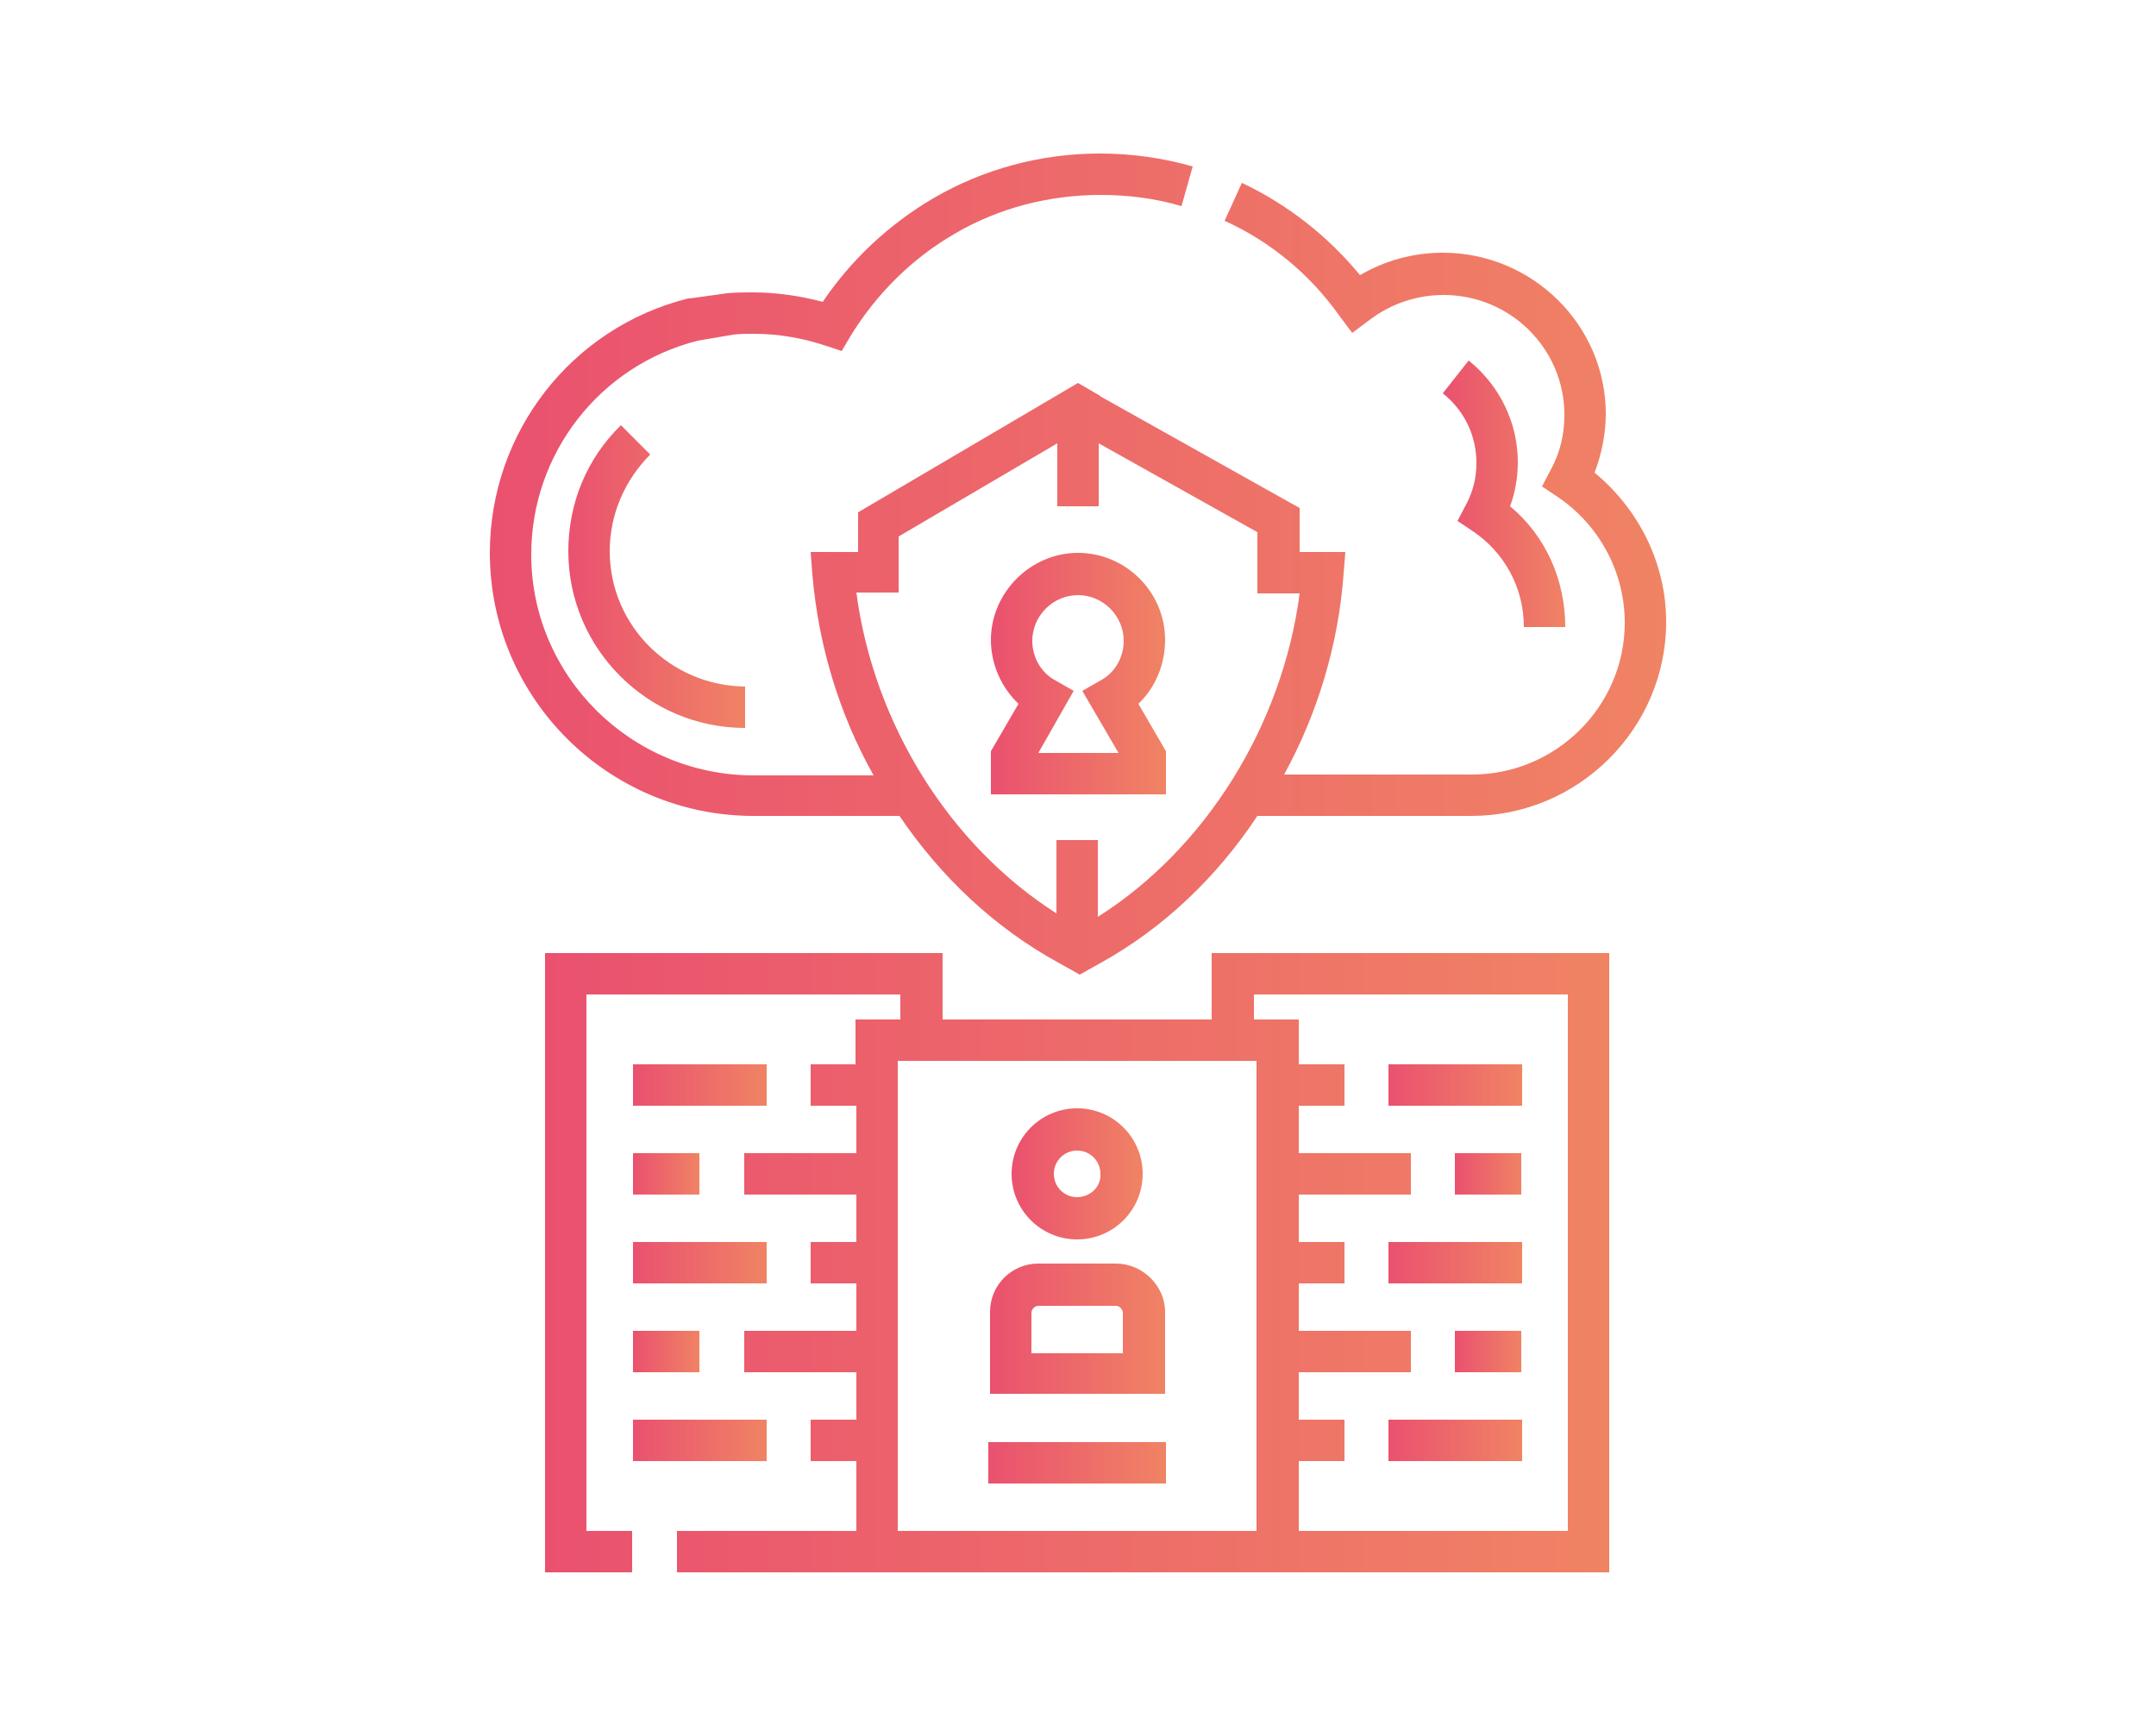 <?xml version="1.0" encoding="utf-8"?>
<!-- Generator: Adobe Illustrator 25.3.1, SVG Export Plug-In . SVG Version: 6.00 Build 0)  -->
<svg version="1.1" id="Laag_1" xmlns="http://www.w3.org/2000/svg" xmlns:xlink="http://www.w3.org/1999/xlink" x="0px" y="0px"
	 viewBox="0 0 250 200" style="enable-background:new 0 0 250 200;" xml:space="preserve">
<style type="text/css">
	.st0{fill:url(#SVGID_1_);}
	.st1{fill:url(#SVGID_2_);}
	.st2{fill:url(#SVGID_3_);}
	.st3{fill:url(#SVGID_4_);}
	.st4{fill:url(#SVGID_5_);}
	.st5{fill:url(#SVGID_6_);}
	.st6{fill:url(#SVGID_7_);}
	.st7{fill:url(#SVGID_8_);}
	.st8{fill:url(#SVGID_9_);}
	.st9{fill:url(#SVGID_10_);}
	.st10{fill:url(#SVGID_11_);}
	.st11{fill:url(#SVGID_12_);}
	.st12{fill:url(#SVGID_13_);}
	.st13{fill:url(#SVGID_14_);}
	.st14{fill:url(#SVGID_15_);}
	.st15{fill:url(#SVGID_16_);}
	.st16{fill:url(#SVGID_17_);}
	.st17{fill:url(#SVGID_18_);}
</style>
<g>
	<g>
		<g>
			<linearGradient id="SVGID_1_" gradientUnits="userSpaceOnUse" x1="160.997" y1="125.769" x2="176.458" y2="125.769">
				<stop  offset="0" style="stop-color:#EA516F"/>
				<stop  offset="1" style="stop-color:#F08364"/>
			</linearGradient>
			<rect x="161" y="123.4" class="st0" width="15.5" height="4.8"/>
		</g>
	</g>
	<g>
		<g>
			<linearGradient id="SVGID_2_" gradientUnits="userSpaceOnUse" x1="168.727" y1="136.076" x2="176.458" y2="136.076">
				<stop  offset="0" style="stop-color:#EA516F"/>
				<stop  offset="1" style="stop-color:#F08364"/>
			</linearGradient>
			<rect x="168.7" y="133.7" class="st1" width="7.7" height="4.8"/>
		</g>
	</g>
	<g>
		<g>
			<linearGradient id="SVGID_3_" gradientUnits="userSpaceOnUse" x1="160.997" y1="146.384" x2="176.458" y2="146.384">
				<stop  offset="0" style="stop-color:#EA516F"/>
				<stop  offset="1" style="stop-color:#F08364"/>
			</linearGradient>
			<rect x="161" y="144" class="st2" width="15.5" height="4.8"/>
		</g>
	</g>
	<g>
		<g>
			<linearGradient id="SVGID_4_" gradientUnits="userSpaceOnUse" x1="160.997" y1="166.999" x2="176.458" y2="166.999">
				<stop  offset="0" style="stop-color:#EA516F"/>
				<stop  offset="1" style="stop-color:#F08364"/>
			</linearGradient>
			<rect x="161" y="164.6" class="st3" width="15.5" height="4.8"/>
		</g>
	</g>
	<g>
		<g>
			<linearGradient id="SVGID_5_" gradientUnits="userSpaceOnUse" x1="63.236" y1="146.384" x2="186.605" y2="146.384">
				<stop  offset="0" style="stop-color:#EA516F"/>
				<stop  offset="1" style="stop-color:#F08364"/>
			</linearGradient>
			<path class="st4" d="M140.5,110.5v7.7h-31.2v-7.7H63.2v71.8h10.1v-4.8h-5.3v-62.2h36.4v2.9h-5.2v5.2H94v4.8h5.3v5.5h-13v4.8h13
				v5.5H94v4.8h5.3v5.5h-13v4.8h13v5.5H94v4.8h5.3v8.1H78.5v4.8h108.1v-71.8H140.5z M145.7,177.5h-41.6V123h41.6V177.5z
				 M181.8,177.5h-31.2v-8.1h5.3v-4.8h-5.3v-5.5h13v-4.8h-13v-5.5h5.3V144h-5.3v-5.5h13v-4.8h-13v-5.5h5.3v-4.8h-5.3v-5.2h-5.2v-2.9
				h36.4V177.5z"/>
		</g>
	</g>
	<g>
		<g>
			<linearGradient id="SVGID_6_" gradientUnits="userSpaceOnUse" x1="168.727" y1="156.691" x2="176.458" y2="156.691">
				<stop  offset="0" style="stop-color:#EA516F"/>
				<stop  offset="1" style="stop-color:#F08364"/>
			</linearGradient>
			<rect x="168.7" y="154.3" class="st5" width="7.7" height="4.8"/>
		</g>
	</g>
	<g>
		<g>
			<linearGradient id="SVGID_7_" gradientUnits="userSpaceOnUse" x1="73.383" y1="125.769" x2="88.844" y2="125.769">
				<stop  offset="0" style="stop-color:#EA516F"/>
				<stop  offset="1" style="stop-color:#F08364"/>
			</linearGradient>
			<rect x="73.4" y="123.4" class="st6" width="15.5" height="4.8"/>
		</g>
	</g>
	<g>
		<g>
			<linearGradient id="SVGID_8_" gradientUnits="userSpaceOnUse" x1="73.383" y1="136.076" x2="81.113" y2="136.076">
				<stop  offset="0" style="stop-color:#EA516F"/>
				<stop  offset="1" style="stop-color:#F08364"/>
			</linearGradient>
			<rect x="73.4" y="133.7" class="st7" width="7.7" height="4.8"/>
		</g>
	</g>
	<g>
		<g>
			<linearGradient id="SVGID_9_" gradientUnits="userSpaceOnUse" x1="73.383" y1="146.384" x2="88.844" y2="146.384">
				<stop  offset="0" style="stop-color:#EA516F"/>
				<stop  offset="1" style="stop-color:#F08364"/>
			</linearGradient>
			<rect x="73.4" y="144" class="st8" width="15.5" height="4.8"/>
		</g>
	</g>
	<g>
		<g>
			<linearGradient id="SVGID_10_" gradientUnits="userSpaceOnUse" x1="73.383" y1="166.999" x2="88.844" y2="166.999">
				<stop  offset="0" style="stop-color:#EA516F"/>
				<stop  offset="1" style="stop-color:#F08364"/>
			</linearGradient>
			<rect x="73.4" y="164.6" class="st9" width="15.5" height="4.8"/>
		</g>
	</g>
	<g>
		<g>
			<linearGradient id="SVGID_11_" gradientUnits="userSpaceOnUse" x1="73.383" y1="156.691" x2="81.113" y2="156.691">
				<stop  offset="0" style="stop-color:#EA516F"/>
				<stop  offset="1" style="stop-color:#F08364"/>
			</linearGradient>
			<rect x="73.4" y="154.3" class="st10" width="7.7" height="4.8"/>
		</g>
	</g>
	<g>
		<g>
			<linearGradient id="SVGID_12_" gradientUnits="userSpaceOnUse" x1="167.291" y1="57.126" x2="181.532" y2="57.126">
				<stop  offset="0" style="stop-color:#EA516F"/>
				<stop  offset="1" style="stop-color:#F08364"/>
			</linearGradient>
			<path class="st11" d="M175.1,58.7c0.6-1.6,0.9-3.4,0.9-5.1c0-4.6-2.1-8.9-5.7-11.8l-3,3.8c2.5,2,3.9,4.9,3.9,8.1
				c0,1.7-0.4,3.3-1.2,4.8l-1,1.9l1.8,1.2c3.7,2.5,5.9,6.6,5.9,11.1h4.8C181.5,67.2,179.2,62.1,175.1,58.7z"/>
		</g>
	</g>
	<g>
		<g>
			<linearGradient id="SVGID_13_" gradientUnits="userSpaceOnUse" x1="65.894" y1="66.846" x2="86.348" y2="66.846">
				<stop  offset="0" style="stop-color:#EA516F"/>
				<stop  offset="1" style="stop-color:#F08364"/>
			</linearGradient>
			<path class="st12" d="M70.7,63.9c0-4.2,1.7-8.2,4.7-11.2L72,49.3c-4,3.9-6.1,9.1-6.1,14.6c0,11.3,9.2,20.5,20.5,20.5v-4.8
				C77.7,79.5,70.7,72.5,70.7,63.9z"/>
		</g>
	</g>
	<g>
		<g>
			<linearGradient id="SVGID_14_" gradientUnits="userSpaceOnUse" x1="114.854" y1="78.096" x2="135.147" y2="78.096">
				<stop  offset="0" style="stop-color:#EA516F"/>
				<stop  offset="1" style="stop-color:#F08364"/>
			</linearGradient>
			<path class="st13" d="M135.1,74.2c0-5.6-4.6-10.1-10.1-10.1s-10.1,4.6-10.1,10.1c0,2.8,1.2,5.5,3.2,7.4l-3.2,5.5v5h20.3v-5
				l-3.2-5.5C134,79.7,135.1,77,135.1,74.2z M129.7,87.3h-9.3l4.1-7.2l-2.1-1.2c-1.7-0.9-2.7-2.7-2.7-4.6c0-2.9,2.4-5.3,5.3-5.3
				c2.9,0,5.3,2.4,5.3,5.3c0,1.9-1,3.7-2.7,4.6l-2.1,1.2L129.7,87.3z"/>
		</g>
	</g>
	<g>
		<g>
			<linearGradient id="SVGID_15_" gradientUnits="userSpaceOnUse" x1="117.351" y1="136.076" x2="132.49" y2="136.076">
				<stop  offset="0" style="stop-color:#EA516F"/>
				<stop  offset="1" style="stop-color:#F08364"/>
			</linearGradient>
			<path class="st14" d="M124.9,128.5c-4.2,0-7.6,3.4-7.6,7.6c0,4.2,3.4,7.6,7.6,7.6c4.2,0,7.6-3.4,7.6-7.6
				C132.5,131.9,129.1,128.5,124.9,128.5z M124.9,138.8c-1.5,0-2.7-1.2-2.7-2.7c0-1.5,1.2-2.7,2.7-2.7c1.5,0,2.7,1.2,2.7,2.7
				C127.7,137.6,126.4,138.8,124.9,138.8z"/>
		</g>
	</g>
	<g>
		<g>
			<linearGradient id="SVGID_16_" gradientUnits="userSpaceOnUse" x1="114.774" y1="154.115" x2="135.067" y2="154.115">
				<stop  offset="0" style="stop-color:#EA516F"/>
				<stop  offset="1" style="stop-color:#F08364"/>
			</linearGradient>
			<path class="st15" d="M129.4,146.5h-9c-3.1,0-5.6,2.5-5.6,5.6v9.5h20.3v-9.5C135.1,149.1,132.5,146.5,129.4,146.5z M130.2,156.9
				h-10.6v-4.7c0-0.4,0.4-0.8,0.8-0.8h9c0.4,0,0.8,0.4,0.8,0.8V156.9z"/>
		</g>
	</g>
	<g>
		<g>
			<linearGradient id="SVGID_17_" gradientUnits="userSpaceOnUse" x1="114.613" y1="169.576" x2="135.228" y2="169.576">
				<stop  offset="0" style="stop-color:#EA516F"/>
				<stop  offset="1" style="stop-color:#F08364"/>
			</linearGradient>
			<rect x="114.6" y="167.2" class="st16" width="20.6" height="4.8"/>
		</g>
	</g>
	<g>
		<g>
			<linearGradient id="SVGID_18_" gradientUnits="userSpaceOnUse" x1="56.798" y1="65.384" x2="193.202" y2="65.384">
				<stop  offset="0" style="stop-color:#EA516F"/>
				<stop  offset="1" style="stop-color:#F08364"/>
			</linearGradient>
			<path class="st17" d="M184.9,54.8c0.8-2.1,1.3-4.5,1.3-6.8c0-10.3-8.5-18.7-18.9-18.7c-3.4,0-6.7,0.9-9.6,2.6
				c-3.7-4.5-8.4-8.2-13.7-10.7l-2,4.4c5.3,2.4,9.9,6.2,13.3,11l1.5,2l2-1.5c2.5-1.9,5.5-2.9,8.6-2.9c7.7,0,14,6.2,14,13.9
				c0,2.3-0.5,4.4-1.6,6.4l-1,1.9l1.8,1.2c4.9,3.3,7.8,8.8,7.8,14.6c0,9.7-8,17.6-17.7,17.6h-21.8c3.9-7.1,6.3-15.1,6.9-23.3L156,64
				h-5.3v-5.1l-23.2-13v-0.1h-0.1l-2.4-1.4l-25.5,15V64H94l0.2,2.6c0.7,8.2,3.1,16.2,7.1,23.3H87.4c-14.2,0-25.8-11.5-25.8-25.6
				c0-11.7,7.9-21.9,19.3-24.8l4.1-0.7c0.8-0.1,1.6-0.1,2.4-0.1c2.9,0,5.7,0.5,8.4,1.4l1.8,0.6l1-1.7c3-4.9,7.1-9,12.1-11.9
				c5.1-3,11-4.5,16.9-4.5c3.2,0,6.4,0.4,9.4,1.3l1.3-4.6c-3.5-1-7.1-1.5-10.8-1.5c-6.8,0-13.5,1.8-19.3,5.2c-5.1,3-9.5,7.1-12.8,12
				c-2.6-0.7-5.4-1.1-8.1-1.1c-1,0-2,0-3,0.1L80,34.6l-0.2,0c-13.6,3.4-23,15.6-23,29.5c0,16.8,13.7,30.5,30.6,30.5h16.9
				c4.8,7.1,11.1,13,18.4,17l2.5,1.4l2.5-1.4c7.2-4,13.4-9.9,18.1-17h24.8c12.4,0,22.6-10.1,22.6-22.5
				C193.2,65.4,190.1,59.1,184.9,54.8z M127.3,106.3v-8.9h-4.8v8.5c-12.4-7.9-21.2-22-23.2-37.2h4.9v-6.5l18.4-10.8v7.3h4.8v-7.3
				l18.4,10.3v7.1h4.9C148.7,84.1,139.8,98.4,127.3,106.3z"/>
		</g>
	</g>
</g>
</svg>
